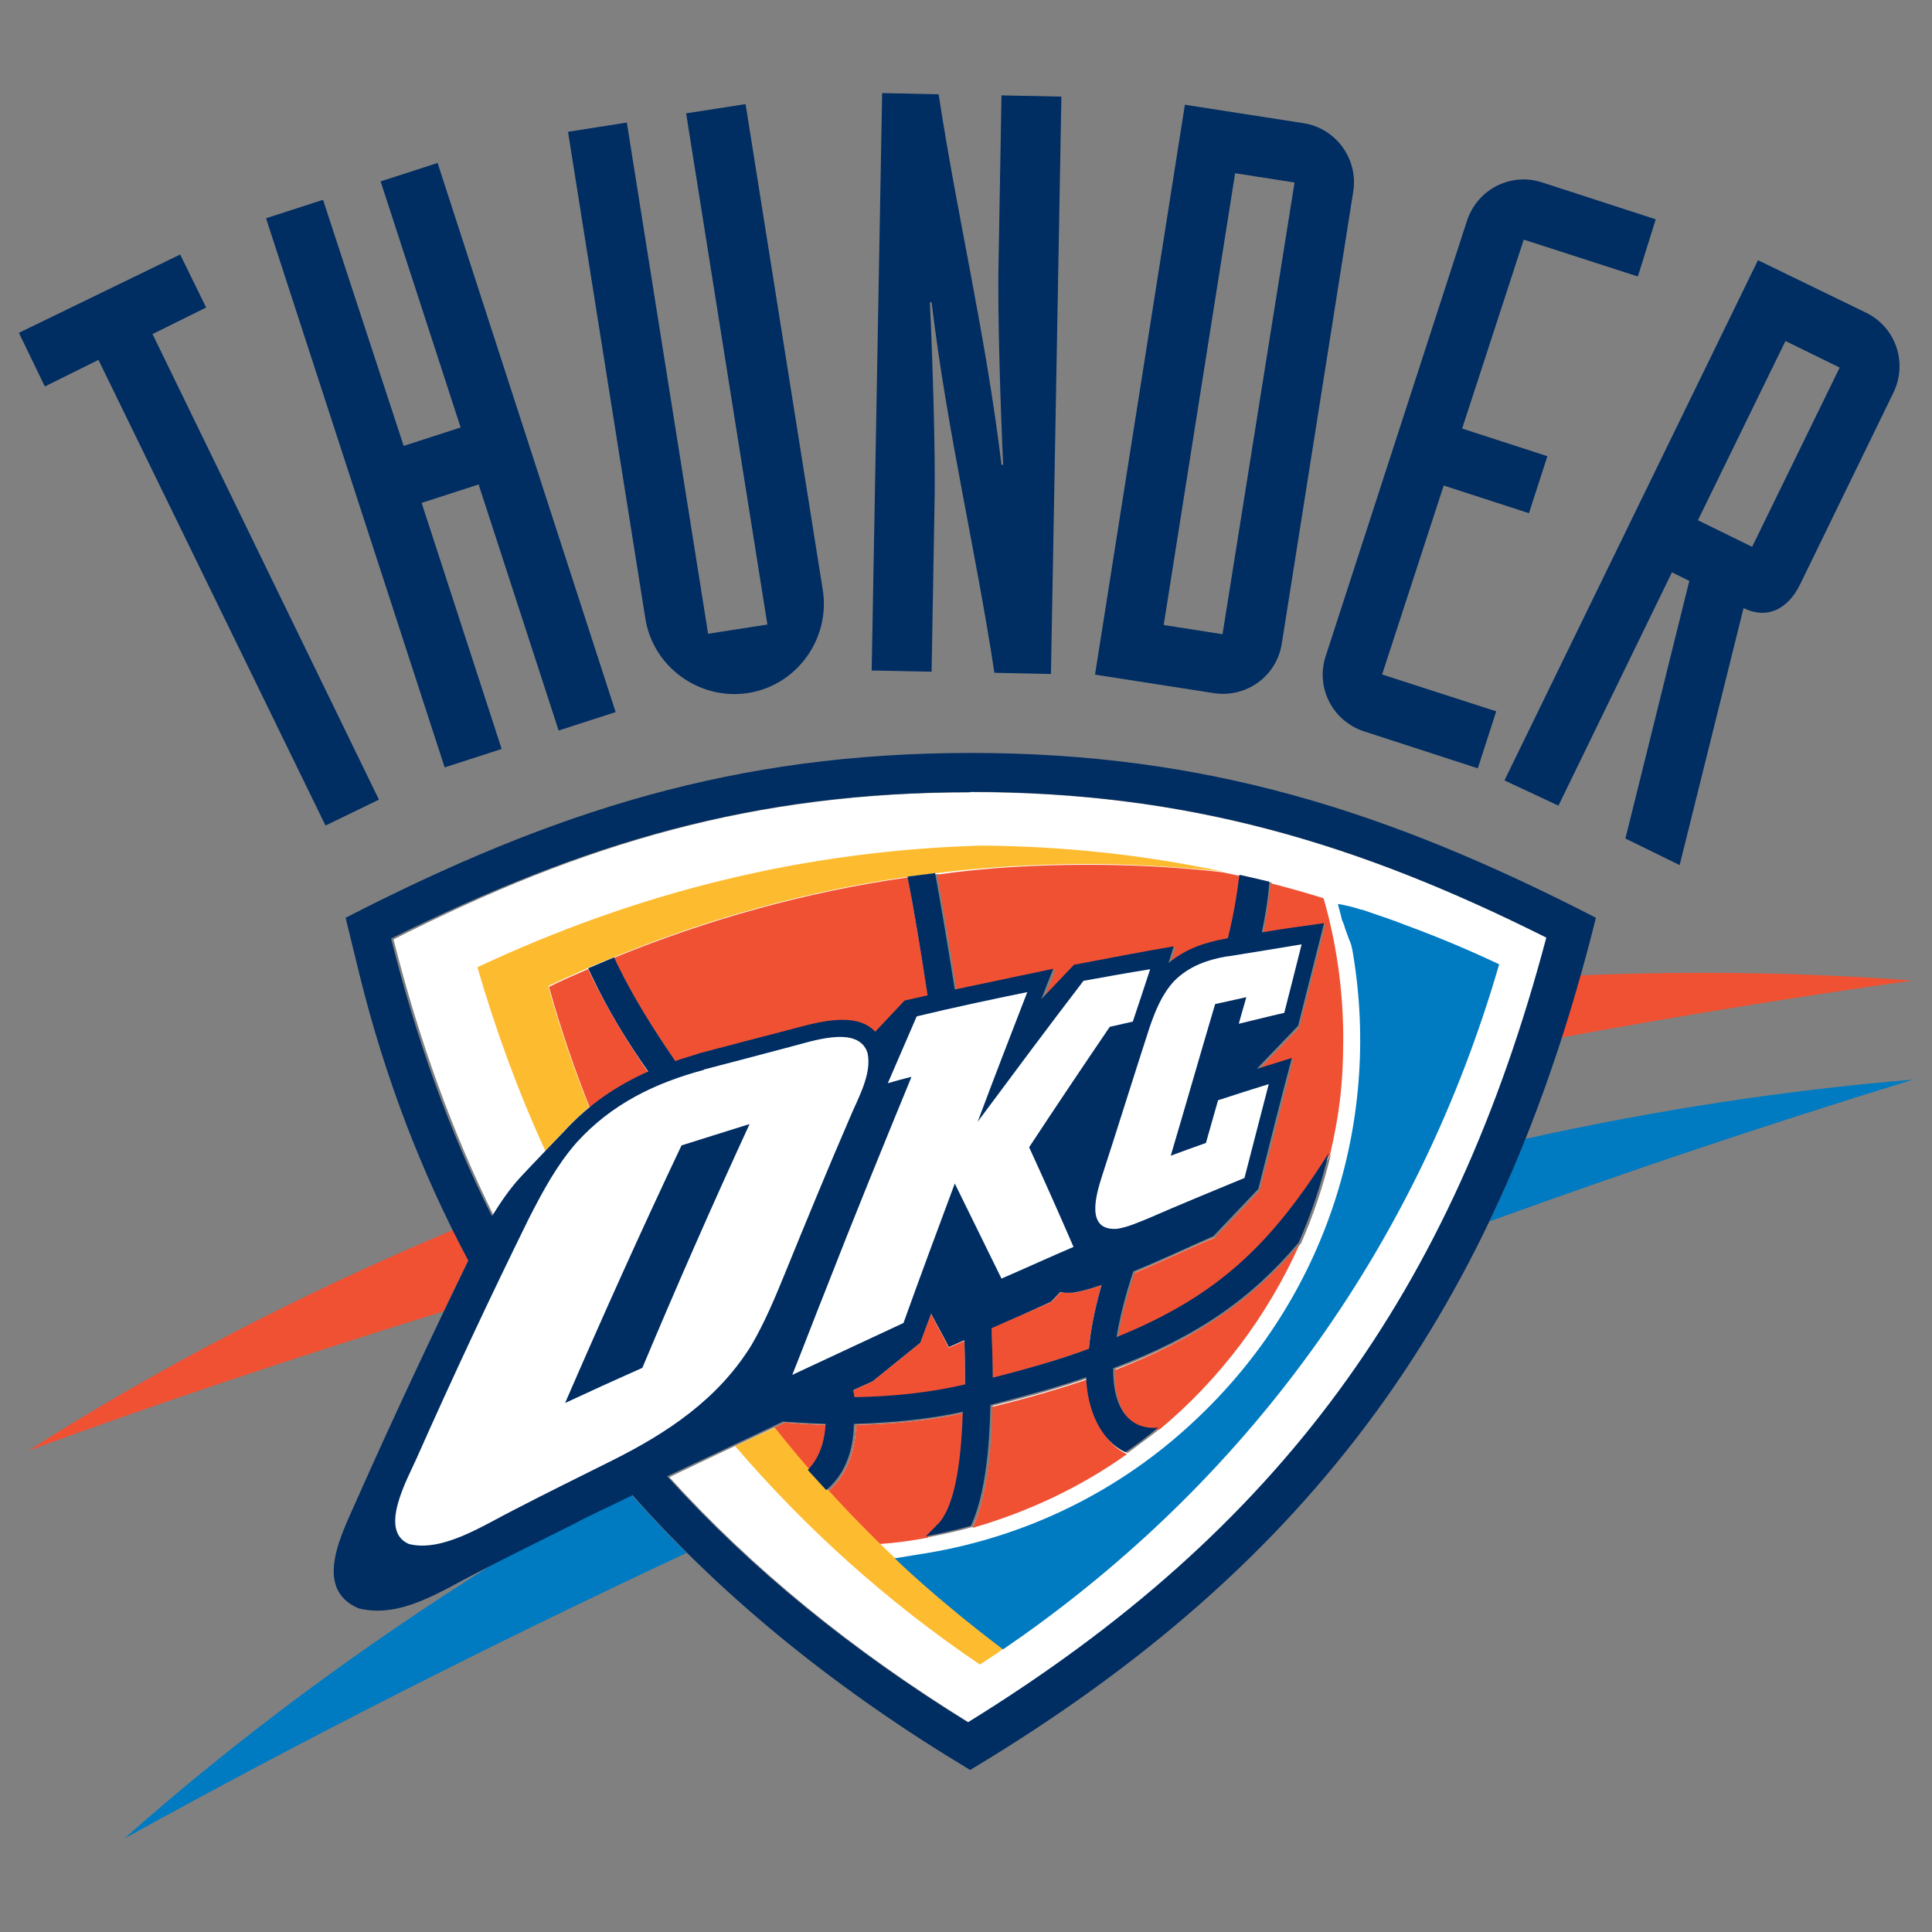 <?xml version="1.0" encoding="utf-8"?>
<!-- Generator: Adobe Illustrator 27.0.0, SVG Export Plug-In . SVG Version: 6.00 Build 0)  -->
<svg version="1.1" id="Layer_1" xmlns="http://www.w3.org/2000/svg" xmlns:xlink="http://www.w3.org/1999/xlink" x="0px" y="0px"
	 viewBox="0 0 1257.8 1257.8" style="enable-background:new 0 0 1257.8 1257.8;" xml:space="preserve">
<rect x="0" y="0" width="1257.8" height="1257.8" fill="#808080" stroke="none"/>
<style type="text/css">
	.st0{fill:#002D62;}
	.st1{fill:#007AC1;}
	.st2{fill:#F05133;}
	.st3{fill:#FFFFFF;}
	.st4{fill:#FDBB30;}
</style>
<g>
	<path class="st0" d="M1162.4,222l-57,116.7l35.3,17.3l57-116.7L1162.4,222z M979.4,508.2l165.1-338.8l70.2,34.1
		c19.5,9.4,27.4,32.6,18,52.1l-60.8,124.9c-7.9,16.1-21.4,22.9-36.8,15.4l-41.6,167.3l-35.3-17.3l41.6-167.7l-11.3-5.6l-73.9,151.9
		L979.3,508L979.4,508.2z M1078,142.8l-73.9-24c-20.6-6.8-42.4,4.5-49.1,25.1l-91.9,283.2c-6.8,20.6,4.5,42.4,25.1,49.1l73.9,24
		l12-37.1l-74.3-24l40.1-123l55.5,18l12-37.1l-55.5-18L992,156l74.3,24l11.6-37.1L1078,142.8z M804.2,112.8l38.6,6l-46.9,294.1
		l-38.3-6l46.5-294.1L804.2,112.8z M713,439.2l76.9,12c21.4,3.4,41.3-10.9,44.6-32.3L881,124.8c3.4-21.4-11.3-41.3-32.3-44.6
		l-77.3-12l-58.5,371H713z M567.5,436.5l39,0.8l1.9-108.8c0.8-33-1.5-100.2-3-131.7h1.1c10.1,84,28.9,162.1,40.9,241.2l36.8,0.8
		L691,62.9l-39-0.8l-1.9,108.8c-0.8,33,1.5,100.2,3,131.7H652c-10.1-84-28.9-162.1-40.9-241.2l-36.8-0.8L567.5,436.5L567.5,436.5z
		 M485.3,67.8l-38.6,6l52.9,332.8l-38.6,6L408.1,79.8l-38.3,6l50.3,316.6c4.9,31.9,35.3,53.6,66.8,48.8
		c31.9-4.9,53.6-35.3,48.8-66.8L485.4,67.8L485.3,67.8z M289.5,499.6l37.1-12l-52.1-160.2l37.1-12l52.1,160.2l37.1-12L284.9,106.1
		l-37.1,12l52.1,160.2l-37.1,12l-52.5-160.2l-37.1,12L289.5,499.6L289.5,499.6z M211.8,537.5l34.9-16.9L99.3,217.5l34.9-17.3
		l-16.9-34.5l-105,51l16.9,34.9l34.9-17.3l147.8,303.1L211.8,537.5z"/>
	<path class="st1" d="M992.9,741.5c86.3-19.1,170.7-31.9,252.5-38.6c-90.4,27.8-182.7,58.5-275.7,92.3c8.3-17.3,15.8-35.3,23.3-53.6
		 M80.9,1197c72-63.8,153.4-124.5,242.7-180.4c16.9-8.6,33.4-16.9,50.3-25.1c6.8-3.4,20.6-10.1,37.5-18
		C423,986.3,434.7,999,447,1011C319.5,1070.6,196.8,1132.9,80.9,1197"/>
	<path class="st2" d="M1028.5,635c74.7-3,147.1-1.9,216.5,3.4c-75,10.5-151.2,22.9-228.8,37.1C1020.7,662.4,1024.8,648.9,1028.5,635
		 M18.3,944.5c83.7-53.3,176.3-101.7,276.5-143.7c3.4,6.8,6.8,13.5,10.1,19.9c-5.3,10.9-10.9,22.1-16.1,33
		C195.8,882.6,105.4,912.6,18.3,944.5"/>
	<path class="st3" d="M555.5,905.1l12.4-5.6l31.1-25.1l7.1-19.1c4.5,9.4,7.1,12.8,11.6,21.8l10.1-4.5c0.4,10.1,0.4,19.5,0.4,28.9
		c-22.5,5.3-46.9,7.9-72,8.3l-0.8-4.5L555.5,905.1z M645.5,864.6c13.1-5.6,25.9-11.3,39-16.9l6-6.4c2.6,0.4,5.6,0.4,9,0.4
		c4.9-0.8,11.3-2.6,18-4.9c-4.5,15.8-7.1,29.6-8.3,41.6c-18.4,6.4-39,12.8-62.6,18.8C646.2,886.3,645.8,875.8,645.5,864.6
		 M631.6,515.7c141.1,0,251.7,33,376.6,95.3c-61.1,230.3-172.9,385.3-376.6,510.9c-76.5-47.3-141.4-100.2-195.8-160.2
		c24-11.6,51.4-24.4,75.4-35.6c9.8,0.8,18.8,1.5,27.8,1.5c-0.4,13.1-4.9,22.9-11.6,30c3.8,4.5,7.9,9,12,13.1
		c10.5-9.4,17.3-23.3,18-43.1c24.8-0.4,48.8-3,70.9-7.9c-1.1,36.4-6.4,63-16.5,73.5L611,994c-2.6,3-4.9,4.9-6.8,6.8
		c9.8-1.9,19.9-4.1,29.3-6.8c12.4-25.9,12.8-70.9,12.8-78.8c22.9-5.6,43.5-11.6,62.3-18c0.8,21,9.4,41.3,25.5,48.8
		c7.1-5.3,14.3-10.5,21.4-16.1c-4.1,0.8-29.6,2.3-29.3-38.6c54.4-20.6,89.7-45,120.8-81.8c8.3-18.8,14.6-37.9,19.5-58.1
		c-37.1,58.5-71.3,92.7-138.1,119.7c1.9-12,5.3-25.9,10.9-42.8c19.5-8.3,39.8-18,52.1-22.9l29.3-30.8c7.5-28.5,14.6-56.6,21.8-85.2
		l-22.9,7.1l27-28.1c5.6-22.1,11.3-44.6,16.9-66.8c-13.5,1.9-27,4.1-40.5,6c2.3-11.3,3.8-22.1,4.9-33c-6.4-1.5-13.1-3.4-19.5-4.5
		c-1.5,12.4-3.8,25.9-7.5,41.3l-1.9,0.4c-12.8,2.3-25.5,6.4-36.8,15.8l3.8-10.9c-21.8,3.8-43.1,7.9-64.9,12l-21.4,22.5l0.8-1.9
		l7.1-18c-21.4,4.5-42.8,9-64.1,13.5c-4.5-28.9-9-54.8-12.8-75.8c-6,0.8-12,1.5-18,2.3c3.8,21.4,8.6,48,13.1,77.3l-15,3.4
		l-19.1,20.3c-13.5-14.3-40.9-5.3-58.1-0.8c-18.8,4.9-37.1,9.8-55.9,14.6c-5.6,1.5-11.3,3.4-16.5,5.3c-13.9-20.3-27-40.9-37.9-63.4
		l-1.9-4.1c-5.6,2.3-11.3,4.5-16.9,7.1l2.3,4.9c10.5,21.8,23.3,42.4,36.8,62.3c-19.9,9-38.6,21.4-54.8,39c0,0-26.3,27.4-29.3,30.8
		c-6.8,7.9-12.8,16.1-17.6,24.4c-27.4-55.1-49.1-115.2-65.7-180.8C380,549,490.7,515.9,631.7,515.9"/>
	<path class="st2" d="M555.5,905.1l12.4-5.6l31.1-25.1l7.1-19.1c4.5,9.4,7.1,12.8,11.6,22.1l10.1-4.5c0.4,10.1,0.4,19.5,0.4,28.9
		c-22.5,5.3-46.9,7.9-72,8.3l-0.8-4.9L555.5,905.1z M645.5,864.6c13.1-5.6,25.9-11.3,39-16.9l6-6.4c2.6,0.4,5.6,0.4,8.6,0.4
		c4.9-0.8,11.3-2.6,18-4.9c-4.5,15.8-7.1,29.6-8.3,41.6c-18.4,6.4-39,12.8-62.6,18.8c0-10.9-0.4-21.4-0.8-32.6 M399.4,623.7
		c62.3-25.5,126-43.1,191.7-52.5c3.8,21.4,8.6,48,13.1,77.3l-15,3.4l-19.1,20.3c-13.5-14.3-40.9-5.3-57.8-0.8
		c-18.8,4.9-37.1,9.8-55.9,14.6c-5.6,1.5-11.3,3.4-16.5,5.3c-13.9-20.3-27-40.9-37.9-63L399.4,623.7L399.4,623.7z M384,721.3
		c-10.1-25.5-19.1-51.8-26.6-78.8c8.3-4.1,16.9-7.9,25.5-11.6l2.3,4.9c10.5,21.8,23.3,42.4,36.8,62.3c-13.5,6-26.3,13.5-37.9,23.3
		 M527.3,957.6c-7.9-9.4-15.8-18.8-23.3-28.1l7.1-3.4c9.8,0.8,19.1,1.5,27.8,1.5C538.1,940.7,534,950.5,527.3,957.6 M603.9,1001.1
		c-10.1,1.9-20.6,3.4-31.1,4.1c-11.6-11.3-22.9-22.9-33.4-34.5c10.5-9.4,17.3-23.3,18-43.1c24.8-0.4,48.8-3,70.9-7.9
		c-1.1,36.4-6.4,63-16.5,73.5c-0.4,0.4-0.8,0.8-0.8,0.8C608,997.4,605.7,999.6,603.9,1001.1 M733.7,946.7
		c-30,21.4-64.1,37.5-100.5,48c12.4-25.9,12.8-70.9,12.8-78.8c22.9-5.6,43.5-11.6,62.3-18C709.1,918.9,717.7,939.2,733.7,946.7
		 M846.2,809.8c-21,46.9-52.1,88.2-91.2,120.8c-4.1,0.8-29.6,2.3-29.3-38.6C779.7,871,815,846.6,846.2,809.8 M707.8,563
		c30,0,59.3,1.5,88.2,4.9c22.1,4.5,43.9,10.1,65.7,16.9c8.3,28.9,12.8,59.6,12.8,91.2c0,31.6-3,51.4-8.6,75.8
		c-37.1,58.5-71.3,92.7-138.1,119.7c1.9-12,5.3-25.9,10.9-42.8c19.5-8.3,39.8-18,52.1-22.9l29.3-30.8c7.5-28.5,14.6-56.6,21.8-85.2
		l-22.9,7.1l27-28.1c5.6-22.1,11.3-44.6,16.9-66.8c-13.5,1.9-27,4.1-40.5,6c2.3-11.3,3.8-22.1,4.9-33c-6.4-1.5-13.1-3.4-19.5-4.5
		c-1.5,12.4-3.8,25.9-7.5,41.3l-1.9,0.4c-12.8,2.3-25.5,6.4-36.8,15.8l3.8-10.9c-21.8,3.8-43.1,7.9-64.9,12l-21.4,22.5l0.8-1.9
		l7.1-18c-21.4,4.5-42.8,9-64.1,13.5c-4.5-28.9-9-54.8-12.8-75.8c31.5-4.5,64.5-6.4,97.9-6.4"/>
	<path class="st4" d="M355.1,749.4c-17.6-38.3-32.3-78.4-44.3-119.7c104.7-49.1,212.7-75.8,327.9-79.2c53.6,0.4,105.8,6,157.2,16.9
		c-28.9-3-58.5-4.9-88.2-4.9s-66.4,1.9-98.7,6c-6,0.8-12,1.5-18,2.3c-65.7,9.4-129.4,27-191.7,52.5c-5.6,2.3-11.3,4.5-16.9,7.1
		c-8.6,3.8-16.9,7.5-25.5,11.6c7.5,27,16.5,53.3,26.6,78.8c-5.6,4.9-11.3,10.1-16.5,15.8l-12,12.8H355.1z M638,1083.7
		c-60-40.5-113.3-88.5-159.4-142.2l25.9-12c7.5,9.4,15.4,19.1,23.3,28.1c3.8,4.5,7.9,9,12,13.1c34.1,37.5,72,72,113.3,102.8
		c-5.3,3.8-10.1,6.8-15,10.1"/>
	<path class="st0" d="M555.5,905.1l0.8,4.5c25.1-0.4,49.5-3,72-8.3c0-9.4,0-18.8-0.4-28.9l-10.1,4.5c-4.5-9-6.8-12.8-11.6-21.8
		l-7.1,19.1L568,899.3l-12.4,5.6L555.5,905.1z M645.5,864.6c0.4,11.3,0.8,21.8,0.8,32.3c23.6-6,44.3-12,62.6-18.8
		c1.1-12,3.8-25.9,8.3-41.6c-6.8,2.3-12.8,4.1-18,4.9c-3.4,0.4-6.4,0.4-9-0.4l-6,6.4c-12.8,6-25.5,11.6-38.6,17.3 M631.6,515.7
		c-141.1,0-251.7,33-377,95.3c16.5,65.7,37.9,125.7,65.7,180.8c5.3-8.6,10.9-16.9,17.6-24.4c3-3.4,29.3-30.8,29.3-30.8
		c16.1-17.6,34.5-30,54.8-39c-13.9-19.9-26.3-40.1-36.8-62.3l-2.3-4.9c5.6-2.3,11.3-4.9,16.9-7.1l1.9,4.1
		c10.9,22.5,24,43.1,37.9,63.4c5.3-1.9,10.9-3.4,16.5-5.3c18.8-4.9,37.1-9.8,55.9-14.6c17.3-4.5,44.6-13.5,57.8,0.8l19.1-20.3
		l15-3.4c-4.5-29.6-9-56.3-13.1-77.3c6-0.8,12-1.5,18-2.3c3.8,21,8.3,47.3,12.8,75.8c21.4-4.5,42.8-9,64.1-13.5l-7.1,18l-0.8,1.9
		l21.4-22.5c21.8-4.1,43.1-8.3,64.9-12l-3.4,10.9c11.3-9.4,24-13.5,36.8-15.8l1.9-0.4c3.8-15.4,6-28.9,7.5-41.3
		c6.4,1.5,13.1,3,19.5,4.5c-0.8,10.9-2.6,22.1-4.9,33c13.5-2.3,27-4.1,40.5-6c-5.6,22.1-11.3,44.6-16.9,66.8l-27,28.1l22.9-7.1
		c-7.5,28.1-14.6,56.6-21.8,85.2l-29.3,30.8c-12.4,5.3-32.6,15-52.1,22.9c-5.6,16.9-9,31.1-10.9,42.8
		c66.8-27,100.9-61.1,138.1-119.7c-4.9,20.3-11.3,39.4-19.5,58.1c-31.1,36.8-66.4,61.5-120.8,81.8c-0.4,41.3,25.5,39.4,29.3,38.6
		c-6.8,5.6-13.9,11.3-21.4,16.1c-16.1-7.5-24.8-27.8-25.5-48.8c-18.4,6.4-39,12-62.3,18c-0.4,7.9-0.4,52.9-12.8,78.8
		c-9.8,2.6-19.5,4.9-29.3,6.8c1.9-1.9,4.1-4.1,6.8-6.8c0-0.4,0.4-0.8,0.8-0.8c10.5-10.5,15.4-37.1,16.5-73.5
		c-22.1,4.9-46.1,7.1-70.9,7.9c-0.4,19.9-7.1,33.8-18,43.1c-4.1-4.5-7.9-8.6-12-13.1c6.8-7.1,10.9-16.9,11.6-30
		c-8.6-0.4-18-0.8-27.8-1.5c-24,11.3-51.4,24.4-75.4,35.6c54.4,60,119.3,112.9,195.8,160.2c203.7-125.7,315.5-280.6,376.6-510.9
		c-123.4-61.9-234.1-94.9-375.1-94.9 M225,597.5c135.1-69.4,253.6-107.3,407-107.3s272,37.9,407,107.3
		c-63,252.8-183.1,420.5-407.4,554.8c-84.4-50.6-158.7-109.9-219.8-178.9c-16.9,8.3-30.8,14.6-37.5,18.4c-21,10.5-42.4,21-63.4,31.9
		c-23.6,12-50.3,30.4-77.7,23.3c-30-13.1-10.1-49.5-1.1-70.2c23.3-52.5,47.6-104.3,72.8-156.1c-30.4-57-54.4-119.3-70.9-186.4
		L225,597.5L225,597.5z"/>
	<path class="st3" d="M798.9,622.6c-13.1,2.3-24.8,6.4-34.5,16.1c-7.9,8.6-12,18.8-15.8,29.6c-10.5,32.3-20.6,64.9-31.1,97.2
		c-4.1,12.8-10.9,36,9.8,34.5c7.1-1.1,13.5-4.1,20.3-6.8c20.6-9,41.6-17.6,62.6-26.3c5.3-20.3,10.5-40.9,15.8-61.1
		c-10.9,3.4-21.8,6.8-33,10.5c-2.6,9.4-5.3,18.4-7.9,27.8c-7.5,2.6-15.4,5.6-22.9,8.3c9.8-33,19.1-65.7,28.9-98.7
		c6.8-1.5,13.5-3,20.3-4.5c-1.5,5.6-3.4,11.6-4.9,17.3c9.8-2.3,19.9-4.9,29.6-7.1c3.8-14.6,7.5-29.6,11.3-44.6
		c-15.8,2.6-31.9,5.3-48.4,7.9 M705.5,638.4c-23.3,30.4-46.1,61.1-69,91.9c10.5-28.1,21.4-56.3,32.3-84.4c-24,4.9-48.4,10.1-72,15.8
		c-6.4,14.6-12.4,28.9-18.8,43.5c5.3-1.5,10.5-3,15.4-4.1c-18.8,45.8-37.5,91.5-55.5,137.7c-7.5,18.8-14.6,37.5-22.1,56.3
		c24-11.3,48.4-22.5,72.4-33.8c10.9-30.4,22.1-60.4,33.4-90.8c10.1,20.6,20.3,41.3,30.4,61.9c15.8-6.8,31.1-13.9,46.9-20.6
		c-9.4-21.8-19.1-43.5-28.9-64.9c17.3-26.3,34.9-52.5,52.5-78.4c4.9-1.1,10.1-2.3,15-3.4c3.8-11.3,7.5-22.5,11.3-34.1
		c-14.3,2.3-28.9,4.9-43.1,7.5 M418.2,890.5c-16.9,7.5-33.4,15-50.3,22.9c24.4-56.3,49.5-112.2,75.8-167.7
		c14.6-4.5,29.6-9.4,44.3-13.9C463.6,784.7,440.4,837.6,418.2,890.5 M458.3,696.5c-31.9,8.6-60,22.1-82.9,47.3
		c-13.1,15-22.1,31.9-31.1,49.5c-25.5,51.8-49.9,103.9-73.2,156.4c-6,13.5-24.8,46.9-4.9,55.5c22.1,5.6,49.5-12.8,69-22.5
		c21-10.9,42.4-21.4,63.4-31.9c36-18,68.7-39.8,90.4-74.7c8.6-14.6,15.4-30.8,21.8-46.5c13.9-34.1,27.8-67.9,42.4-101.7
		c5.3-12.8,14.6-28.5,11.6-42.4c-6-18.8-37.5-7.1-51-3.8c-18.4,4.9-37.1,9.8-55.5,14.6"/>
	<path class="st1" d="M888.2,594.5c9.4,3,18.8,6.4,27.8,9.8C907,600.9,897.6,597.5,888.2,594.5 M886.7,592.2
		c9.8,3.4,19.1,6.4,28.5,10.1c23.3,8.6,43.5,17.3,60.8,25.5c-52.1,179.7-159.4,330.1-310.6,437.4l-12.4,8.6
		c-44.3-33.4-70.5-59.3-70.5-59.3l21-3.4c63-10.5,124.2-39,174.4-86.3c85.9-80.3,120.8-194.3,103.2-302.4c-0.4-2.6-0.8-4.9-1.5-7.5
		l-0.4-1.1l-0.4-1.1l-0.4-0.8l-0.4-1.1l-0.4-1.1l-0.4-1.1l-0.4-1.1l-0.4-1.1l-0.4-1.1l-0.4-1.1l-0.4-1.5l-0.4-1.1l-0.4-1.1l-0.4-0.8
		l-0.4-1.1c-0.8-3.8-1.9-7.1-2.6-10.1c6.4,1.1,10.9,2.3,15.4,3.8"/>
</g>
</svg>
